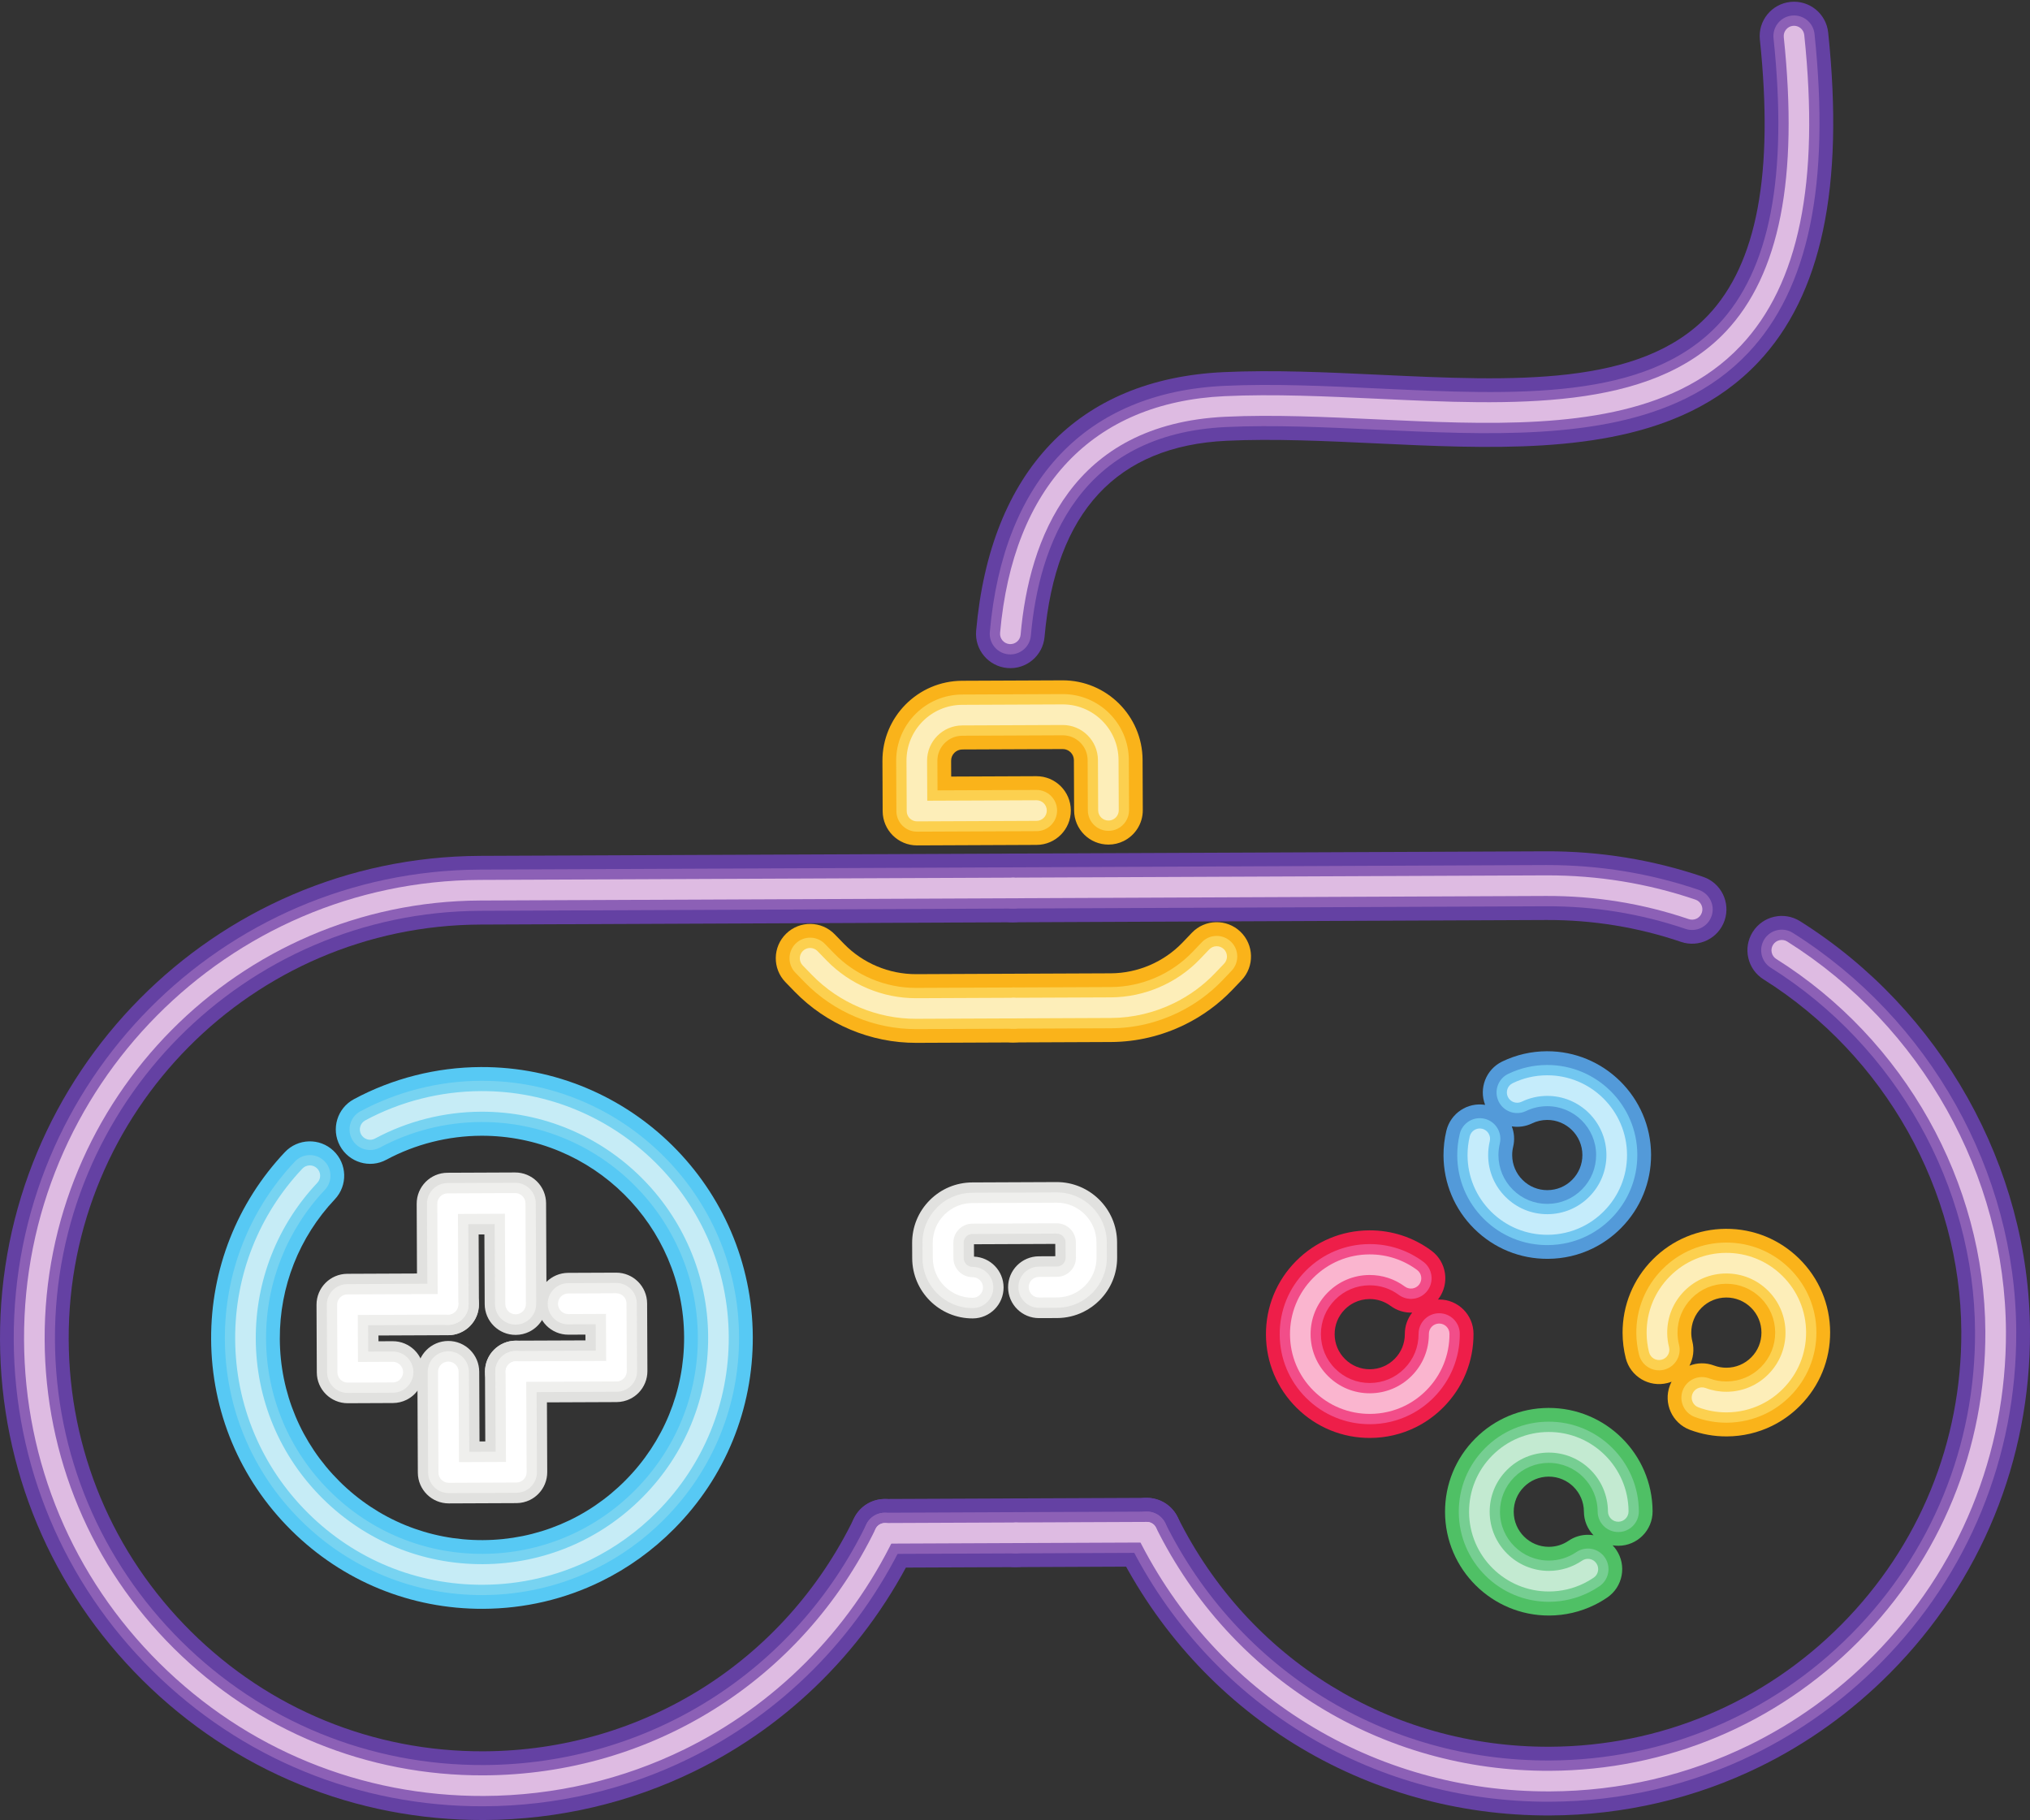 <?xml version="1.0" encoding="UTF-8"?><svg xmlns="http://www.w3.org/2000/svg" xmlns:xlink="http://www.w3.org/1999/xlink" height="1474.2" preserveAspectRatio="xMidYMid meet" version="1.0" viewBox="0.0 -1.4 1644.5 1474.2" width="1644.5" zoomAndPan="magnify"><rect x="0.0" y="-1.4" width="1644.5" height="1474.2" fill="#333333" stroke="none"/><defs><clipPath id="a"><path d="M 0 689 L 849 689 L 849 1472.738 L 0 1472.738 Z M 0 689"/></clipPath><clipPath id="b"><path d="M 901 740 L 1644.5 740 L 1644.5 1470 L 901 1470 Z M 901 740"/></clipPath></defs><g><g><path d="M 486.906 1279.461 C 457.531 1293.871 425.047 1301.539 391.371 1301.68 C 332.766 1301.93 277.574 1279.352 235.957 1238.078 C 194.34 1196.82 171.281 1141.82 171.031 1083.219 C 170.793 1026.68 192.008 972.902 230.773 931.785 C 241.312 920.609 258.922 920.09 270.102 930.633 C 281.281 941.176 281.801 958.777 271.262 969.961 C 242.328 1000.641 226.492 1040.781 226.676 1082.98 C 226.859 1126.719 244.07 1167.77 275.133 1198.57 C 306.195 1229.371 347.391 1246.23 391.133 1246.039 C 434.875 1245.852 475.938 1228.648 506.727 1197.578 C 537.523 1166.52 554.383 1125.32 554.195 1081.578 C 553.812 991.281 480.031 918.129 389.738 918.516 C 362.953 918.633 336.465 925.355 313.023 937.918 C 299.594 945.273 282.621 940.117 275.348 926.59 C 268.074 913.055 273.145 896.184 286.684 888.91 C 318.082 872.008 353.633 863.031 389.496 862.875 C 510.477 862.359 609.32 960.363 609.836 1081.34 C 610.09 1139.941 587.5 1195.141 546.238 1236.762 C 528.688 1254.461 508.648 1268.809 486.906 1279.461" fill="#57c9f4"/></g><g><path d="M 482.012 1269.461 C 454.129 1283.129 423.289 1290.41 391.324 1290.551 C 335.691 1290.789 283.301 1269.352 243.793 1230.18 C 204.285 1191.012 182.398 1138.801 182.164 1083.172 C 181.934 1029.5 202.07 978.449 238.871 939.426 C 245.188 932.707 255.762 932.406 262.469 938.73 C 269.176 945.055 269.488 955.617 263.164 962.324 C 232.266 995.094 215.355 1037.961 215.543 1083.02 C 215.746 1129.738 234.125 1173.578 267.297 1206.469 C 300.473 1239.371 344.469 1257.371 391.18 1257.172 C 437.898 1256.961 481.742 1238.59 514.629 1205.41 C 547.52 1172.238 565.523 1128.25 565.324 1081.531 C 564.91 985.098 486.121 906.977 389.688 907.387 C 361.086 907.508 332.703 914.66 307.758 928.117 C 299.59 932.383 289.512 929.438 285.148 921.32 C 280.781 913.195 283.828 903.078 291.949 898.711 C 321.789 882.703 355.496 874.148 389.547 874.004 C 504.387 873.512 598.219 966.547 598.707 1081.379 C 598.945 1137.02 577.508 1189.422 538.336 1228.922 C 521.676 1245.719 502.648 1259.34 482.012 1269.461" fill="#77d3f1"/></g><g><path d="M 478.344 1261.961 C 451.574 1275.078 421.973 1282.07 391.289 1282.199 C 337.887 1282.43 287.594 1261.852 249.668 1224.25 C 211.746 1186.648 190.734 1136.539 190.508 1083.129 C 190.289 1031.621 209.621 982.609 244.945 945.148 C 248.094 941.797 253.383 941.641 256.742 944.801 C 260.098 947.965 260.254 953.246 257.09 956.602 C 224.715 990.934 207 1035.852 207.199 1083.059 C 207.41 1132 226.664 1177.941 261.422 1212.398 C 296.18 1246.859 342.273 1265.719 391.215 1265.512 C 440.156 1265.301 486.098 1246.051 520.555 1211.289 C 555.02 1176.539 573.879 1130.441 573.672 1081.488 C 573.238 980.461 490.688 898.613 389.652 899.039 C 359.684 899.172 329.984 906.703 303.805 920.766 C 299.809 923 294.688 921.43 292.5 917.363 C 290.32 913.309 291.844 908.246 295.902 906.062 C 324.516 890.648 356.898 882.492 389.582 882.352 C 499.82 881.883 589.895 971.188 590.359 1081.422 C 590.594 1134.828 570.012 1185.121 532.41 1223.051 C 516.418 1239.18 498.152 1252.25 478.344 1261.961" fill="#c6ecf6"/></g><g><path d="M 428.695 1077.281 C 425.406 1078.891 421.707 1079.809 417.797 1079.82 C 403.969 1079.879 392.711 1068.719 392.652 1054.891 L 392.414 998.438 L 387.742 998.461 L 387.98 1054.922 C 388.043 1068.738 376.879 1080 363.051 1080.059 C 349.223 1080.121 337.965 1068.949 337.906 1055.129 L 337.559 973.633 C 337.5 959.809 348.66 948.551 362.488 948.488 L 417.238 948.254 C 423.879 948.227 430.258 950.832 434.973 955.512 C 439.691 960.188 442.355 966.543 442.383 973.188 L 442.73 1054.68 C 442.773 1064.602 437.043 1073.191 428.695 1077.281" fill="#e1e1df"/></g><g><path d="M 429.297 1213.52 C 425.93 1215.172 422.199 1216.051 418.379 1216.07 L 363.629 1216.301 C 349.805 1216.359 338.547 1205.199 338.488 1191.371 L 338.141 1109.871 C 338.078 1096.051 349.254 1084.789 363.07 1084.73 C 376.898 1084.672 388.156 1095.828 388.219 1109.66 L 388.457 1166.121 L 393.129 1166.102 L 392.887 1109.641 C 392.824 1095.809 403.988 1084.559 417.82 1084.5 C 431.648 1084.43 442.906 1095.602 442.965 1109.43 L 443.312 1190.93 C 443.34 1197.57 440.73 1203.949 436.055 1208.66 C 434.07 1210.672 431.781 1212.301 429.297 1213.52" fill="#e1e1df"/></g><g><path d="M 510.445 1131.672 C 507.078 1133.32 503.352 1134.211 499.527 1134.23 L 418.031 1134.57 C 404.203 1134.629 392.945 1123.469 392.887 1109.641 C 392.824 1095.809 403.988 1084.559 417.82 1084.488 L 474.281 1084.262 L 474.258 1079.578 L 460.484 1079.641 C 446.656 1079.699 435.402 1068.539 435.344 1054.711 C 435.285 1040.879 446.445 1029.629 460.277 1029.559 L 499.086 1029.398 C 512.91 1029.352 524.168 1040.512 524.227 1054.328 L 524.465 1109.078 C 524.492 1115.719 521.883 1122.102 517.207 1126.82 C 515.223 1128.82 512.934 1130.449 510.445 1131.672" fill="#e1e1df"/></g><g><path d="M 329.211 1132.461 C 325.922 1134.07 322.223 1134.98 318.312 1135 L 281.789 1135.16 C 267.961 1135.219 256.703 1124.051 256.645 1110.219 L 256.41 1055.469 C 256.352 1041.648 267.516 1030.391 281.344 1030.328 L 362.836 1029.98 C 376.664 1029.922 387.922 1041.09 387.98 1054.922 C 388.043 1068.738 376.879 1080 363.051 1080.059 L 306.594 1080.301 L 306.617 1084.98 L 318.098 1084.93 C 331.926 1084.859 343.184 1096.031 343.242 1109.859 C 343.285 1119.77 337.559 1128.371 329.211 1132.461" fill="#e1e1df"/></g><g><path d="M 425.031 1069.781 C 422.836 1070.859 420.371 1071.469 417.762 1071.48 C 408.543 1071.52 401.035 1064.078 401 1054.859 L 400.723 990.055 L 379.359 990.145 L 379.633 1054.949 C 379.672 1064.172 372.234 1071.68 363.012 1071.711 C 353.797 1071.75 346.289 1064.309 346.254 1055.09 L 345.906 973.598 C 345.867 964.379 353.305 956.871 362.527 956.836 L 417.273 956.598 C 421.699 956.578 425.953 958.316 429.098 961.434 C 432.242 964.555 434.016 968.789 434.035 973.219 L 434.383 1054.711 C 434.41 1061.328 430.594 1067.059 425.031 1069.781" fill="#efefed"/></g><g><path d="M 425.621 1206.02 C 423.379 1207.121 420.895 1207.711 418.344 1207.719 L 363.594 1207.949 C 354.379 1208 346.871 1200.551 346.836 1191.34 L 346.488 1109.84 C 346.449 1100.621 353.883 1093.109 363.109 1093.078 C 372.324 1093.039 379.832 1100.48 379.867 1109.699 L 380.145 1174.5 L 401.512 1174.41 L 401.234 1109.609 C 401.195 1100.379 408.633 1092.871 417.855 1092.84 C 427.074 1092.801 434.578 1100.238 434.617 1109.461 L 434.965 1190.961 C 434.984 1195.391 433.242 1199.641 430.125 1202.781 C 428.805 1204.121 427.277 1205.211 425.621 1206.02" fill="#efefed"/></g><g><path d="M 506.773 1124.18 C 504.527 1125.281 502.043 1125.871 499.496 1125.879 L 417.996 1126.219 C 408.777 1126.262 401.273 1118.82 401.234 1109.602 C 401.195 1100.379 408.633 1092.871 417.855 1092.84 L 482.66 1092.57 L 482.566 1071.199 L 460.453 1071.289 C 451.234 1071.328 443.727 1063.891 443.688 1054.672 C 443.652 1045.449 451.098 1037.941 460.312 1037.91 L 499.117 1037.75 C 508.336 1037.711 515.844 1045.148 515.879 1054.371 L 516.113 1109.121 C 516.133 1113.539 514.395 1117.789 511.277 1120.941 C 509.957 1122.281 508.43 1123.359 506.773 1124.18" fill="#efefed"/></g><g><path d="M 325.547 1124.961 C 323.352 1126.039 320.887 1126.648 318.277 1126.648 L 281.754 1126.809 C 272.535 1126.852 265.027 1119.41 264.992 1110.191 L 264.758 1055.441 C 264.719 1046.219 272.16 1038.711 281.379 1038.68 L 362.871 1038.328 C 372.09 1038.289 379.598 1045.73 379.633 1054.949 C 379.68 1064.172 372.234 1071.68 363.012 1071.711 L 298.215 1071.988 L 298.305 1093.352 L 318.137 1093.27 C 327.352 1093.23 334.859 1100.672 334.895 1109.891 C 334.926 1116.5 331.109 1122.23 325.547 1124.961" fill="#efefed"/></g><g><path d="M 421.359 1062.281 C 420.262 1062.82 419.031 1063.129 417.727 1063.129 C 413.117 1063.148 409.363 1059.43 409.344 1054.82 L 409.031 981.676 L 370.98 981.836 L 371.289 1054.98 C 371.309 1059.602 367.586 1063.352 362.98 1063.371 C 358.371 1063.391 354.617 1059.66 354.598 1055.059 L 354.254 973.562 C 354.23 968.949 357.945 965.199 362.562 965.18 L 417.309 964.945 C 419.523 964.938 421.648 965.809 423.223 967.367 C 424.793 968.926 425.684 971.043 425.691 973.254 L 426.035 1054.75 C 426.051 1058.059 424.141 1060.922 421.359 1062.281" fill="#fff"/></g><g><path d="M 421.949 1198.531 C 420.824 1199.078 419.582 1199.371 418.309 1199.379 L 363.559 1199.609 C 358.949 1199.629 355.199 1195.91 355.18 1191.301 L 354.832 1109.801 C 354.812 1105.191 358.539 1101.43 363.141 1101.422 C 367.754 1101.398 371.504 1105.121 371.523 1109.73 L 371.836 1182.879 L 409.895 1182.719 L 409.582 1109.57 C 409.562 1104.949 413.285 1101.199 417.891 1101.191 C 422.5 1101.172 426.254 1104.891 426.27 1109.5 L 426.621 1191 C 426.633 1193.211 425.762 1195.34 424.199 1196.91 C 423.539 1197.578 422.777 1198.121 421.949 1198.531" fill="#fff"/></g><g><path d="M 503.098 1116.68 C 501.977 1117.23 500.73 1117.531 499.461 1117.531 L 417.961 1117.879 C 413.352 1117.898 409.602 1114.18 409.582 1109.57 C 409.562 1104.949 413.285 1101.199 417.891 1101.191 L 491.043 1100.879 L 490.883 1062.82 L 460.414 1062.949 C 455.809 1062.969 452.055 1059.25 452.035 1054.641 C 452.012 1050.02 455.738 1046.262 460.348 1046.262 L 499.156 1046.09 C 503.762 1046.07 507.516 1049.801 507.535 1054.398 L 507.77 1109.148 C 507.781 1111.371 506.91 1113.488 505.352 1115.059 C 504.691 1115.73 503.93 1116.281 503.098 1116.68" fill="#fff"/></g><g><path d="M 321.875 1117.461 C 320.777 1118 319.547 1118.301 318.242 1118.309 L 281.719 1118.461 C 277.109 1118.48 273.355 1114.762 273.336 1110.148 L 273.105 1055.41 C 273.082 1050.789 276.805 1047.031 281.414 1047.02 L 362.906 1046.68 C 367.516 1046.66 371.27 1050.379 371.289 1054.98 C 371.309 1059.602 367.586 1063.352 362.98 1063.371 L 289.832 1063.68 L 289.992 1101.738 L 318.168 1101.621 C 322.777 1101.602 326.531 1105.32 326.551 1109.93 C 326.566 1113.238 324.656 1116.102 321.875 1117.461" fill="#fff"/></g><g><path d="M 1224.699 910.922 C 1226.68 916.016 1227.18 921.738 1225.809 927.453 C 1225.281 929.664 1225.012 931.953 1225.02 934.262 C 1225.059 941.855 1228.051 948.984 1233.441 954.328 C 1238.828 959.676 1245.98 962.602 1253.57 962.57 C 1261.18 962.539 1268.301 959.559 1273.648 954.156 C 1278.988 948.766 1281.922 941.609 1281.891 934.016 C 1281.82 918.34 1269.012 905.641 1253.34 905.707 C 1249.051 905.727 1244.93 906.664 1241.121 908.504 C 1235.82 911.062 1230.102 911.781 1224.699 910.922 Z M 1290.422 1009.699 C 1279.172 1015.219 1266.719 1018.16 1253.809 1018.211 C 1231.359 1018.309 1210.211 1009.66 1194.262 993.844 C 1178.309 978.027 1169.48 956.957 1169.379 934.496 C 1169.359 927.75 1170.129 921.016 1171.699 914.488 C 1175.109 900.258 1188.891 891.223 1203.102 893.496 C 1197.922 880.152 1203.738 864.859 1216.801 858.461 C 1216.852 858.434 1216.91 858.406 1216.969 858.379 C 1228.301 852.922 1240.449 850.121 1253.09 850.066 C 1299.461 849.867 1337.328 887.422 1337.531 933.777 C 1337.621 956.234 1328.969 977.387 1313.16 993.332 C 1306.43 1000.109 1298.75 1005.609 1290.422 1009.699" fill="#539ad9"/></g><g><path d="M 1285.531 999.699 C 1275.762 1004.488 1264.961 1007.031 1253.77 1007.078 C 1234.289 1007.172 1215.93 999.66 1202.102 985.941 C 1188.262 972.223 1180.59 953.934 1180.512 934.449 C 1180.488 928.59 1181.16 922.746 1182.52 917.082 C 1184.672 908.117 1193.68 902.59 1202.641 904.742 C 1211.609 906.891 1217.129 915.895 1214.988 924.863 C 1214.25 927.934 1213.879 931.117 1213.891 934.305 C 1213.941 944.871 1218.102 954.793 1225.602 962.23 C 1233.109 969.676 1243.059 973.742 1253.621 973.699 C 1264.199 973.648 1274.121 969.496 1281.551 961.992 C 1288.988 954.484 1293.059 944.539 1293.02 933.969 C 1292.922 912.156 1275.102 894.484 1253.289 894.578 C 1247.328 894.605 1241.609 895.914 1236.289 898.477 C 1227.988 902.48 1218.012 898.992 1214.012 890.684 C 1210.02 882.418 1213.469 872.488 1221.699 868.453 C 1221.73 868.438 1221.77 868.418 1221.801 868.402 C 1231.621 863.672 1242.172 861.242 1253.141 861.195 C 1293.371 861.023 1326.23 893.602 1326.398 933.824 C 1326.48 953.309 1318.969 971.66 1305.25 985.496 C 1299.422 991.383 1292.762 996.152 1285.531 999.699" fill="#72c7f0"/></g><g><path d="M 1281.859 992.195 C 1273.211 996.434 1263.641 998.691 1253.73 998.734 C 1236.48 998.812 1220.23 992.164 1207.969 980.016 C 1195.719 967.863 1188.93 951.668 1188.859 934.414 C 1188.84 929.223 1189.43 924.047 1190.641 919.023 C 1191.711 914.551 1196.211 911.773 1200.699 912.852 C 1205.18 913.93 1207.941 918.434 1206.871 922.918 C 1205.98 926.641 1205.531 930.484 1205.551 934.344 C 1205.602 947.141 1210.641 959.152 1219.73 968.16 C 1228.809 977.172 1240.859 982.102 1253.66 982.043 C 1266.461 981.988 1278.469 976.957 1287.48 967.867 C 1296.488 958.781 1301.422 946.727 1301.359 933.934 C 1301.25 907.52 1279.672 886.117 1253.25 886.23 C 1246.039 886.266 1239.109 887.855 1232.672 890.961 C 1228.52 892.957 1223.531 891.215 1221.531 887.062 C 1219.531 882.93 1221.262 877.965 1225.371 875.945 C 1225.391 875.938 1225.41 875.93 1225.422 875.922 C 1234.121 871.73 1243.461 869.586 1253.18 869.539 C 1288.801 869.391 1317.898 898.242 1318.051 933.859 C 1318.129 951.117 1311.48 967.371 1299.328 979.621 C 1294.16 984.836 1288.262 989.059 1281.859 992.195" fill="#c5ecfb"/></g><g><path d="M 1274.121 1244.551 C 1279.449 1241.941 1285.328 1241.18 1290.922 1242.109 C 1286.121 1237.141 1283.148 1230.379 1283.121 1222.922 C 1283.051 1207.238 1270.25 1194.539 1254.57 1194.609 C 1246.969 1194.641 1239.84 1197.621 1234.5 1203.02 C 1229.148 1208.41 1226.219 1215.57 1226.262 1223.16 C 1226.32 1238.84 1239.129 1251.539 1254.809 1251.469 C 1260.512 1251.449 1266.012 1249.75 1270.672 1246.57 C 1271.789 1245.809 1272.941 1245.129 1274.121 1244.551 Z M 1291.641 1298.578 C 1280.301 1304.141 1267.852 1307.059 1255.051 1307.121 C 1208.691 1307.309 1170.809 1269.762 1170.621 1223.398 C 1170.52 1200.941 1179.172 1179.789 1194.988 1163.852 C 1210.801 1147.91 1231.891 1139.07 1254.328 1138.969 C 1300.691 1138.77 1338.57 1176.328 1338.762 1222.68 C 1338.828 1238.059 1326.41 1250.559 1311.059 1250.621 C 1309.469 1250.629 1307.898 1250.5 1306.379 1250.25 C 1307.441 1251.359 1308.43 1252.57 1309.328 1253.891 C 1317.98 1266.578 1314.699 1283.891 1302.012 1292.539 C 1298.68 1294.809 1295.219 1296.828 1291.641 1298.578" fill="#4fc065"/></g><g><path d="M 1286.75 1288.578 C 1276.91 1293.398 1266.109 1295.941 1255 1295.988 C 1214.781 1296.16 1181.922 1263.578 1181.75 1223.359 C 1181.66 1203.871 1189.172 1185.52 1202.891 1171.68 C 1216.609 1157.84 1234.891 1150.18 1254.379 1150.102 C 1294.602 1149.93 1327.461 1182.512 1327.629 1222.73 C 1327.68 1231.949 1320.238 1239.469 1311.012 1239.488 C 1301.789 1239.531 1294.289 1232.09 1294.25 1222.871 C 1294.16 1201.059 1276.328 1183.391 1254.52 1183.48 C 1243.961 1183.531 1234.039 1187.68 1226.602 1195.18 C 1219.16 1202.691 1215.078 1212.641 1215.129 1223.211 C 1215.219 1245.02 1233.039 1262.691 1254.859 1262.602 C 1262.781 1262.57 1270.41 1260.199 1276.941 1255.762 C 1284.551 1250.59 1294.941 1252.531 1300.129 1260.148 C 1305.32 1267.77 1303.359 1278.16 1295.738 1283.352 C 1292.852 1285.309 1289.852 1287.059 1286.75 1288.578" fill="#76ce92"/></g><g><path d="M 1283.078 1281.078 C 1274.371 1285.352 1264.801 1287.602 1254.961 1287.641 C 1219.34 1287.789 1190.238 1258.941 1190.09 1223.32 C 1190.02 1206.059 1196.672 1189.809 1208.82 1177.559 C 1220.961 1165.301 1237.16 1158.52 1254.422 1158.441 C 1290.031 1158.289 1319.129 1187.148 1319.289 1222.762 C 1319.309 1227.379 1315.57 1231.129 1310.98 1231.148 C 1306.371 1231.172 1302.621 1227.441 1302.602 1222.84 C 1302.48 1196.422 1280.898 1175.02 1254.48 1175.141 C 1241.699 1175.199 1229.691 1180.23 1220.672 1189.309 C 1211.66 1198.398 1206.73 1210.449 1206.781 1223.25 C 1206.898 1249.66 1228.48 1271.059 1254.891 1270.949 C 1264.488 1270.898 1273.73 1268.02 1281.641 1262.66 C 1285.461 1260.031 1290.641 1261.039 1293.238 1264.852 C 1295.828 1268.66 1294.852 1273.859 1291.039 1276.449 C 1288.488 1278.191 1285.828 1279.738 1283.078 1281.078" fill="#c3ead1"/></g><g><path d="M 1368.621 1104.762 C 1374.801 1102.34 1381.859 1102.109 1388.559 1104.621 C 1391.762 1105.82 1395.148 1106.422 1398.629 1106.398 C 1406.238 1106.371 1413.371 1103.371 1418.719 1097.988 C 1424.059 1092.602 1426.988 1085.449 1426.949 1077.852 C 1426.922 1070.25 1423.941 1063.129 1418.539 1057.789 C 1413.148 1052.441 1406 1049.512 1398.398 1049.539 C 1390.801 1049.57 1383.68 1052.551 1378.328 1057.949 C 1372.98 1063.34 1370.059 1070.5 1370.09 1078.09 C 1370.102 1080.441 1370.391 1082.77 1370.961 1085 C 1372.711 1091.922 1371.699 1098.898 1368.621 1104.762 Z M 1435.488 1153.531 C 1424.23 1159.051 1411.789 1161.988 1398.879 1162.039 C 1388.621 1162.09 1378.559 1160.301 1369 1156.711 C 1354.621 1151.309 1347.34 1135.27 1352.73 1120.879 C 1353.141 1119.789 1353.621 1118.738 1354.141 1117.738 C 1353.07 1118.16 1351.969 1118.512 1350.828 1118.801 C 1335.941 1122.578 1320.801 1113.559 1317.02 1098.672 C 1315.352 1092.059 1314.48 1085.219 1314.449 1078.34 C 1314.352 1055.871 1323.012 1034.719 1338.82 1018.781 C 1354.641 1002.828 1375.719 993.996 1398.16 993.898 C 1420.621 993.805 1441.77 1002.461 1457.719 1018.27 C 1473.66 1034.078 1482.5 1055.16 1482.59 1077.609 C 1482.691 1100.07 1474.039 1121.219 1458.23 1137.16 C 1451.5 1143.949 1443.82 1149.449 1435.488 1153.531" fill="#fab31a"/></g><g><path d="M 1097.121 1053.66 C 1094.301 1055.039 1091.699 1056.891 1089.43 1059.191 C 1084.078 1064.578 1081.16 1071.73 1081.191 1079.328 C 1081.219 1086.93 1084.211 1094.051 1089.602 1099.391 C 1095 1104.738 1102.148 1107.672 1109.738 1107.641 C 1117.34 1107.609 1124.461 1104.621 1129.809 1099.23 C 1135.16 1093.84 1138.078 1086.68 1138.051 1079.09 C 1138.02 1072.551 1140.262 1066.531 1144.012 1061.762 C 1137.941 1061.969 1131.762 1060.211 1126.5 1056.32 C 1121.559 1052.672 1115.68 1050.75 1109.5 1050.781 C 1105.141 1050.789 1100.93 1051.789 1097.121 1053.66 Z M 1146.59 1154.77 C 1135.328 1160.289 1122.879 1163.219 1109.98 1163.281 C 1087.52 1163.371 1066.371 1154.719 1050.422 1138.91 C 1034.48 1123.09 1025.641 1102.02 1025.551 1079.57 C 1025.449 1057.109 1034.109 1035.961 1049.922 1020.012 C 1065.738 1004.07 1086.809 995.234 1109.262 995.137 C 1127.531 995.059 1144.93 1000.738 1159.578 1011.59 C 1171.941 1020.719 1174.539 1038.141 1165.41 1050.5 C 1165.238 1050.719 1165.07 1050.941 1164.898 1051.16 C 1165.18 1051.148 1165.469 1051.148 1165.75 1051.148 C 1181.121 1051.078 1193.621 1063.48 1193.691 1078.852 C 1193.789 1101.301 1185.141 1122.449 1169.32 1138.398 C 1162.602 1145.18 1154.922 1150.68 1146.59 1154.77" fill="#ee1e49"/></g><g><path d="M 1141.699 1144.77 C 1131.93 1149.551 1121.129 1152.102 1109.93 1152.148 C 1090.449 1152.23 1072.102 1144.719 1058.262 1131.012 C 1044.422 1117.289 1036.762 1099 1036.68 1079.52 C 1036.59 1060.039 1044.102 1041.691 1057.82 1027.852 C 1071.531 1014.012 1089.82 1006.352 1109.309 1006.262 C 1125.16 1006.191 1140.262 1011.129 1152.969 1020.531 C 1160.379 1026.02 1161.941 1036.469 1156.461 1043.879 C 1151 1051.301 1140.531 1052.859 1133.109 1047.371 C 1126.23 1042.281 1118.051 1039.609 1109.449 1039.648 C 1098.891 1039.691 1088.98 1043.852 1081.531 1051.352 C 1074.09 1058.859 1070.012 1068.809 1070.059 1079.371 C 1070.109 1089.941 1074.262 1099.859 1081.77 1107.301 C 1089.27 1114.738 1099.219 1118.809 1109.789 1118.77 C 1120.359 1118.73 1130.281 1114.57 1137.719 1107.059 C 1145.148 1099.559 1149.23 1089.609 1149.18 1079.039 C 1149.141 1069.82 1156.59 1062.301 1165.801 1062.281 C 1175.02 1062.23 1182.531 1069.68 1182.559 1078.891 C 1182.648 1098.379 1175.141 1116.73 1161.422 1130.57 C 1155.59 1136.449 1148.922 1141.219 1141.699 1144.77" fill="#f24d89"/></g><g><path d="M 1138.031 1137.262 C 1129.379 1141.5 1119.809 1143.762 1109.898 1143.801 C 1092.641 1143.879 1076.391 1137.23 1064.141 1125.078 C 1051.879 1112.93 1045.102 1096.738 1045.02 1079.48 C 1044.949 1062.23 1051.602 1045.98 1063.75 1033.719 C 1075.891 1021.469 1092.09 1014.68 1109.352 1014.609 C 1123.379 1014.551 1136.75 1018.922 1148 1027.238 C 1151.711 1029.98 1152.488 1035.211 1149.75 1038.922 C 1147 1042.621 1141.781 1043.398 1138.078 1040.66 C 1129.738 1034.5 1119.82 1031.262 1109.422 1031.301 C 1096.621 1031.359 1084.621 1036.398 1075.602 1045.48 C 1066.59 1054.559 1061.66 1066.621 1061.711 1079.41 C 1061.77 1092.211 1066.801 1104.211 1075.891 1113.23 C 1084.98 1122.238 1097.031 1127.172 1109.82 1127.109 C 1122.629 1127.051 1134.641 1122.031 1143.641 1112.941 C 1152.648 1103.852 1157.578 1091.801 1157.531 1079 C 1157.512 1074.391 1161.23 1070.641 1165.84 1070.621 C 1170.449 1070.602 1174.199 1074.32 1174.219 1078.93 C 1174.289 1096.191 1167.641 1112.43 1155.488 1124.691 C 1150.328 1129.898 1144.43 1134.129 1138.031 1137.262" fill="#fab5cf"/></g><g><path d="M 877.602 1061.219 C 871.055 1064.43 863.812 1066.141 856.309 1066.172 L 841.789 1066.23 C 827.961 1066.289 816.707 1055.121 816.648 1041.301 C 816.594 1027.469 827.754 1016.211 841.586 1016.16 L 854.914 1016.102 L 854.871 1006.121 L 789.008 1006.398 L 789.051 1016.41 C 802.328 1016.969 812.953 1027.891 813.008 1041.32 C 813.066 1055.148 801.914 1066.398 788.074 1066.469 C 761.121 1066.578 739.094 1044.738 738.977 1017.789 L 738.926 1005.43 C 738.867 992.371 743.902 980.07 753.094 970.797 C 762.289 961.527 774.543 956.379 787.609 956.328 L 855.84 956.035 C 882.797 955.926 904.82 977.762 904.941 1004.719 L 904.992 1017.078 C 905.051 1030.129 900.016 1042.43 890.82 1051.711 C 886.91 1055.648 882.445 1058.852 877.602 1061.219" fill="#e1e1df"/></g><g><path d="M 873.93 1053.719 C 868.5 1056.379 862.496 1057.801 856.273 1057.828 L 841.758 1057.891 C 832.535 1057.922 825.035 1050.48 824.996 1041.262 C 824.961 1032.051 832.402 1024.551 841.621 1024.5 L 856.137 1024.441 C 858.715 1024.441 860.406 1023.109 861.188 1022.32 C 861.965 1021.539 863.273 1019.828 863.262 1017.262 L 863.211 1004.898 C 863.191 1000.949 859.965 997.75 856.016 997.766 L 787.785 998.059 C 785.207 998.074 783.516 999.391 782.73 1000.18 C 781.949 1000.969 780.645 1002.672 780.652 1005.25 L 780.707 1017.609 C 780.727 1021.551 783.949 1024.75 787.898 1024.738 C 797.117 1024.699 804.625 1032.141 804.664 1041.359 C 804.699 1050.578 797.262 1058.09 788.039 1058.121 C 765.688 1058.219 747.422 1040.109 747.324 1017.75 L 747.273 1005.398 C 747.223 994.562 751.398 984.367 759.023 976.672 C 766.648 968.98 776.812 964.719 787.645 964.676 L 855.875 964.383 C 878.227 964.285 896.492 982.398 896.598 1004.75 L 896.645 1017.121 C 896.691 1027.941 892.52 1038.141 884.891 1045.828 C 881.652 1049.102 877.945 1051.75 873.93 1053.719" fill="#efefed"/></g><g><path d="M 870.262 1046.219 C 865.945 1048.328 861.18 1049.461 856.238 1049.48 L 841.723 1049.539 C 837.113 1049.559 833.363 1045.84 833.344 1041.23 C 833.316 1036.609 837.043 1032.859 841.652 1032.852 L 856.168 1032.789 C 860.316 1032.77 864.211 1031.148 867.109 1028.199 C 870.031 1025.262 871.629 1021.359 871.609 1017.219 L 871.559 1004.859 C 871.516 996.312 864.531 989.387 855.98 989.422 L 787.75 989.711 C 783.605 989.727 779.723 991.352 776.805 994.301 C 773.887 997.246 772.293 1001.141 772.309 1005.289 L 772.363 1017.641 C 772.398 1026.191 779.387 1033.121 787.938 1033.078 C 792.543 1033.059 796.297 1036.781 796.316 1041.391 C 796.34 1046.012 792.609 1049.762 788.004 1049.77 C 770.254 1049.852 755.746 1035.469 755.672 1017.711 L 755.617 1005.359 C 755.578 996.758 758.895 988.656 764.949 982.547 C 771.004 976.449 779.074 973.059 787.68 973.02 L 855.91 972.727 C 873.66 972.656 888.168 987.039 888.246 1004.789 L 888.301 1017.148 C 888.336 1025.75 885.023 1033.852 878.969 1039.949 C 876.391 1042.551 873.449 1044.66 870.262 1046.219" fill="#fff"/></g><g><path d="M 910.184 679.855 C 906.523 681.652 902.418 682.664 898.07 682.684 C 882.707 682.75 870.199 670.344 870.133 654.98 L 869.961 614.293 C 869.938 609.309 865.863 605.273 860.883 605.297 L 779.598 605.645 C 774.559 605.664 770.484 609.738 770.508 614.719 L 770.562 627.586 L 839.539 627.293 C 854.906 627.227 867.414 639.633 867.477 654.996 C 867.543 670.363 855.133 682.867 839.777 682.934 L 742.984 683.348 C 727.617 683.41 715.109 671.008 715.043 655.645 L 714.867 614.957 C 714.719 579.297 743.652 550.16 779.359 550.004 L 860.645 549.652 C 896.309 549.504 925.445 578.395 925.602 614.055 L 925.773 654.742 C 925.82 665.766 919.453 675.312 910.184 679.855" fill="#fab31a"/></g><g><path d="M 833.352 840.102 C 829.695 841.895 825.586 842.906 821.238 842.93 L 742.406 843.266 C 705.461 843.422 669.504 828.312 643.758 801.805 L 636.316 794.141 C 625.613 783.121 625.867 765.508 636.891 754.805 C 647.91 744.082 665.527 744.359 676.23 755.379 L 683.672 763.039 C 698.938 778.758 720.262 787.719 742.168 787.625 L 821 787.285 C 836.363 787.223 848.875 799.625 848.941 814.988 C 848.988 826.008 842.621 835.559 833.352 840.102" fill="#fab31a"/></g><g><path d="M 959.703 828.551 C 941.27 837.59 920.848 842.504 900.074 842.594 L 821.238 842.93 C 805.871 842.992 793.367 830.59 793.301 815.227 C 793.234 799.852 805.652 787.348 821 787.285 L 899.836 786.953 C 921.746 786.855 942.988 777.715 958.121 761.867 L 965.504 754.137 C 976.102 743.016 993.723 742.621 1004.84 753.234 C 1015.949 763.848 1016.352 781.461 1005.738 792.566 L 998.359 800.293 C 987.191 811.988 974.051 821.52 959.703 828.551" fill="#fab31a"/></g><g><path d="M 1430.602 1143.531 C 1420.828 1148.32 1410.031 1150.871 1398.828 1150.922 C 1389.93 1150.961 1381.199 1149.398 1372.91 1146.289 C 1364.281 1143.051 1359.91 1133.43 1363.16 1124.801 C 1366.391 1116.16 1376.02 1111.801 1384.648 1115.039 C 1389.121 1116.719 1393.84 1117.551 1398.68 1117.531 C 1409.262 1117.488 1419.18 1113.328 1426.621 1105.828 C 1434.059 1098.32 1438.129 1088.371 1438.078 1077.801 C 1438.039 1067.238 1433.879 1057.32 1426.379 1049.879 C 1418.871 1042.441 1408.922 1038.371 1398.352 1038.41 C 1387.789 1038.449 1377.879 1042.609 1370.43 1050.121 C 1362.988 1057.621 1358.922 1067.57 1358.961 1078.141 C 1358.98 1081.398 1359.379 1084.629 1360.172 1087.73 C 1362.43 1096.672 1357.039 1105.738 1348.09 1108.012 C 1339.16 1110.281 1330.07 1104.871 1327.809 1095.93 C 1326.359 1090.199 1325.609 1084.262 1325.578 1078.289 C 1325.488 1058.801 1333 1040.449 1346.719 1026.609 C 1360.441 1012.77 1378.73 1005.121 1398.211 1005.031 C 1417.699 1004.949 1436.051 1012.449 1449.879 1026.172 C 1463.719 1039.891 1471.391 1058.172 1471.469 1077.66 C 1471.551 1097.141 1464.039 1115.488 1450.32 1129.328 C 1444.488 1135.219 1437.828 1139.988 1430.602 1143.531" fill="#fcd04f"/></g><g><path d="M 905.293 669.859 C 903.098 670.938 900.633 671.547 898.023 671.555 C 888.805 671.598 881.301 664.152 881.262 654.938 L 881.09 614.246 C 881.039 603.129 871.953 594.121 860.836 594.164 L 779.551 594.516 C 768.387 594.566 759.34 603.652 759.383 614.77 L 759.484 638.762 L 839.59 638.422 C 848.805 638.383 856.312 645.824 856.348 655.039 C 856.387 664.262 848.953 671.773 839.727 671.805 L 742.934 672.219 C 733.719 672.258 726.211 664.812 726.172 655.598 L 725.996 614.91 C 725.875 585.383 749.828 561.266 779.41 561.133 L 860.691 560.781 C 890.223 560.656 914.348 584.574 914.473 614.102 L 914.645 654.789 C 914.676 661.402 910.855 667.137 905.293 669.859" fill="#fcd04f"/></g><g><path d="M 828.461 830.105 C 826.266 831.18 823.801 831.789 821.191 831.801 L 742.359 832.137 C 708.422 832.285 675.391 818.398 651.738 794.055 L 644.297 786.391 C 637.875 779.777 638.031 769.211 644.645 762.785 C 651.27 756.359 661.824 756.523 668.246 763.129 L 675.688 770.789 C 693.051 788.672 717.301 798.859 742.219 798.754 L 821.051 798.414 C 830.266 798.375 837.773 805.816 837.809 815.035 C 837.84 821.645 834.023 827.379 828.461 830.105" fill="#fcd04f"/></g><g><path d="M 954.801 818.566 C 937.867 826.867 919.113 831.387 900.023 831.465 L 821.191 831.801 C 811.973 831.84 804.469 824.395 804.426 815.176 C 804.391 805.965 811.828 798.445 821.051 798.414 L 899.887 798.082 C 924.801 797.977 948.965 787.578 966.168 769.551 L 973.551 761.824 C 979.918 755.156 990.484 754.914 997.148 761.281 C 1003.82 767.652 1004.059 778.215 997.691 784.883 L 990.309 792.609 C 980.051 803.352 967.98 812.105 954.801 818.566" fill="#fcd04f"/></g><g><path d="M 1426.93 1136.031 C 1418.281 1140.27 1408.711 1142.531 1398.801 1142.57 C 1390.91 1142.609 1383.18 1141.23 1375.852 1138.48 C 1371.531 1136.859 1369.352 1132.039 1370.969 1127.73 C 1372.59 1123.422 1377.41 1121.238 1381.711 1122.852 C 1387.141 1124.891 1392.859 1125.91 1398.719 1125.879 C 1411.531 1125.82 1423.539 1120.789 1432.539 1111.699 C 1441.551 1102.609 1446.488 1090.559 1446.43 1077.77 C 1446.371 1064.969 1441.34 1052.961 1432.25 1043.949 C 1423.172 1034.941 1411.121 1030.012 1398.32 1030.07 C 1385.531 1030.129 1373.52 1035.148 1364.5 1044.238 C 1355.488 1053.328 1350.559 1065.379 1350.609 1078.18 C 1350.629 1082.109 1351.129 1086.02 1352.078 1089.781 C 1353.219 1094.25 1350.531 1098.809 1346.039 1099.922 C 1341.57 1101.051 1337.031 1098.352 1335.898 1093.891 C 1334.609 1088.809 1333.949 1083.551 1333.922 1078.25 C 1333.852 1060.988 1340.5 1044.738 1352.648 1032.488 C 1364.789 1020.23 1380.988 1013.449 1398.25 1013.371 C 1415.5 1013.301 1431.75 1019.949 1444.012 1032.102 C 1456.262 1044.25 1463.051 1060.441 1463.121 1077.691 C 1463.199 1094.949 1456.551 1111.199 1444.398 1123.449 C 1439.23 1128.672 1433.328 1132.891 1426.93 1136.031" fill="#fdeeb9"/></g><g><path d="M 901.621 662.359 C 900.523 662.898 899.293 663.207 897.988 663.207 C 893.379 663.23 889.629 659.508 889.609 654.898 L 889.434 614.211 C 889.367 598.492 876.52 585.758 860.797 585.82 L 779.516 586.168 C 763.742 586.234 750.969 599.082 751.031 614.801 L 751.172 647.145 L 839.621 646.77 C 844.23 646.746 847.984 650.469 848.004 655.078 C 848.023 659.691 844.297 663.449 839.695 663.457 L 742.898 663.871 C 738.289 663.891 734.539 660.168 734.52 655.562 L 734.344 614.871 C 734.238 589.949 754.473 569.574 779.441 569.477 L 860.727 569.129 C 885.652 569.023 906.016 589.215 906.125 614.137 L 906.301 654.828 C 906.312 658.137 904.402 660.996 901.621 662.359" fill="#fdeeb9"/></g><g><path d="M 824.789 822.602 C 823.691 823.141 822.461 823.449 821.156 823.453 L 742.324 823.789 C 710.641 823.93 679.805 810.969 657.727 788.238 L 650.285 780.574 C 647.074 777.266 647.148 771.984 650.457 768.773 C 653.734 765.555 659.043 765.637 662.262 768.945 L 669.699 776.605 C 688.633 796.102 715.078 807.215 742.25 807.102 L 821.082 806.762 C 825.695 806.742 829.445 810.465 829.465 815.07 C 829.48 818.379 827.57 821.238 824.789 822.602" fill="#fdeeb9"/></g><g><path d="M 951.121 811.082 C 935.316 818.828 917.809 823.043 899.992 823.117 L 821.156 823.453 C 816.547 823.473 812.793 819.75 812.773 815.145 C 812.754 810.531 816.48 806.777 821.082 806.762 L 899.918 806.426 C 927.098 806.309 953.441 794.973 972.207 775.316 L 979.586 767.586 C 982.77 764.273 988.051 764.133 991.387 767.32 C 994.719 770.504 994.844 775.785 991.656 779.121 L 984.277 786.848 C 974.699 796.875 963.43 805.051 951.121 811.082" fill="#fdeeb9"/></g><g clip-path="url(#a)"><path d="M 563.051 1433 C 511.027 1458.512 452.902 1472.469 392.129 1472.738 C 287.812 1473.18 189.574 1432.98 115.52 1359.539 C 41.473 1286.109 0.449 1188.238 0.004 1083.949 C -0.914 868.703 173.391 692.828 388.617 691.82 C 388.668 691.816 388.719 691.816 388.766 691.816 L 820.555 689.977 C 835.922 689.914 848.43 702.316 848.496 717.68 C 848.559 733.051 836.156 745.551 820.793 745.621 L 389.141 747.461 C 389.105 747.461 389.066 747.461 389.031 747.461 C 204.402 748.234 54.852 899.09 55.645 1083.711 C 56.027 1173.141 91.207 1257.07 154.699 1320.031 C 218.203 1383.012 302.438 1417.48 391.891 1417.09 C 520.621 1416.551 635.547 1344.23 691.805 1228.379 C 698.512 1214.57 715.16 1208.801 728.98 1215.512 C 742.805 1222.23 748.566 1238.871 741.855 1252.691 C 702.812 1333.09 639.531 1395.512 563.051 1433" fill="#6441a3"/></g><g><path d="M 835.164 1265.078 C 831.504 1266.871 827.398 1267.891 823.051 1267.91 L 716.949 1268.359 C 701.582 1268.422 689.074 1256.02 689.008 1240.66 C 688.945 1225.289 701.348 1212.789 716.711 1212.719 L 822.812 1212.262 C 838.18 1212.199 850.684 1224.602 850.754 1239.969 C 850.801 1250.988 844.434 1260.539 835.164 1265.078" fill="#6441a3"/></g><g clip-path="url(#b)"><path d="M 1425.738 1429.508 C 1373.457 1455.141 1315.656 1468.789 1255.707 1469.051 C 1105.582 1469.691 970.863 1386.52 904.113 1252 C 897.285 1238.23 902.906 1221.539 916.668 1214.707 C 916.707 1214.688 916.75 1214.668 916.793 1214.648 C 930.531 1207.91 947.148 1213.539 953.957 1227.258 C 1011.199 1342.629 1126.738 1413.961 1255.465 1413.398 C 1344.914 1413.02 1428.855 1377.828 1491.832 1314.32 C 1554.777 1250.809 1589.238 1166.59 1588.855 1077.16 C 1588.371 962.988 1526.969 853.656 1428.602 791.832 C 1415.598 783.656 1411.684 766.484 1419.855 753.473 C 1428.047 740.469 1445.207 736.547 1458.215 744.727 C 1572.551 816.594 1643.941 943.883 1644.496 1076.918 C 1644.949 1181.207 1604.758 1279.43 1531.34 1353.488 C 1500.102 1385 1464.438 1410.539 1425.738 1429.508" fill="#6441a3"/></g><g><path d="M 1383.012 760.129 C 1376.629 763.258 1369.059 763.957 1361.809 761.492 C 1326.82 749.605 1290.141 743.641 1252.789 743.77 C 1252.699 743.773 1252.602 743.77 1252.512 743.773 L 820.793 745.621 C 805.43 745.684 792.922 733.281 792.855 717.918 C 792.785 702.551 805.184 690.039 820.555 689.977 L 1252.441 688.129 C 1252.48 688.133 1252.531 688.133 1252.57 688.129 C 1296.102 687.977 1338.871 694.934 1379.711 708.809 C 1394.262 713.754 1402.039 729.551 1397.102 744.102 C 1394.621 751.391 1389.422 756.988 1383.012 760.129" fill="#6441a3"/></g><g><path d="M 941.262 1264.629 C 937.602 1266.422 933.496 1267.441 929.148 1267.449 L 823.051 1267.91 C 807.684 1267.969 795.176 1255.57 795.109 1240.199 C 795.043 1224.828 807.453 1212.328 822.812 1212.262 L 928.91 1211.809 C 944.277 1211.75 956.785 1224.148 956.852 1239.512 C 956.898 1250.531 950.531 1260.078 941.262 1264.629" fill="#6441a3"/></g><g><path d="M 1370.25 331.531 C 1299.07 366.43 1205.531 362.012 1114.391 357.711 C 1073.75 355.789 1031.73 353.809 993.688 355.602 C 904.742 359.801 855.129 413.219 846.195 514.406 C 844.848 529.715 831.344 541.027 816.035 539.672 C 800.73 538.324 789.418 524.824 790.77 509.516 C 802.199 379.969 873.336 305.57 991.07 300.02 C 1031.73 298.109 1075.09 300.148 1117.02 302.129 C 1225.949 307.27 1328.828 312.129 1383.859 253.828 C 1423.371 211.98 1437.051 139 1425.672 30.73 C 1424.059 15.449 1435.16 1.75 1450.43 0.148 C 1465.711 -1.449 1479.398 9.629 1481 24.91 C 1494.18 150.289 1475.641 237.66 1424.32 292.031 C 1408.422 308.859 1390.211 321.75 1370.25 331.531" fill="#6441a3"/></g><g><path d="M 558.133 1423.012 C 507.594 1447.781 451.125 1461.359 392.078 1461.609 C 290.734 1462.039 195.301 1422.98 123.355 1351.641 C 51.418 1280.301 11.566 1185.211 11.133 1083.898 C 10.234 874.773 179.59 703.898 388.715 702.945 C 388.746 702.949 388.781 702.945 388.816 702.945 L 820.605 701.109 C 829.82 701.066 837.328 708.512 837.363 717.727 C 837.406 726.945 829.969 734.461 820.746 734.492 L 389.082 736.328 C 389.051 736.332 389.016 736.332 388.98 736.332 C 198.227 737.141 43.703 893 44.516 1083.75 C 44.91 1176.16 81.258 1262.871 146.863 1327.93 C 212.477 1393 299.516 1428.621 391.938 1428.219 C 524.953 1427.66 643.684 1352.941 701.816 1233.25 C 705.844 1224.941 715.832 1221.512 724.121 1225.52 C 732.414 1229.551 735.871 1239.539 731.844 1247.828 C 693.914 1325.941 632.434 1386.578 558.133 1423.012" fill="#8c60b6"/></g><g><path d="M 830.27 1255.078 C 828.074 1256.16 825.613 1256.77 823.004 1256.781 L 716.898 1257.23 C 707.684 1257.27 700.176 1249.828 700.141 1240.609 C 700.098 1231.391 707.531 1223.879 716.758 1223.852 L 822.859 1223.391 C 832.078 1223.352 839.586 1230.801 839.621 1240.012 C 839.652 1246.621 835.836 1252.359 830.27 1255.078" fill="#8c60b6"/></g><g><path d="M 1420.844 1419.512 C 1370.043 1444.398 1313.883 1457.672 1255.648 1457.922 C 1109.809 1458.539 978.926 1377.75 914.078 1247.051 C 909.98 1238.789 913.352 1228.781 921.609 1224.68 C 930.102 1220.551 939.887 1223.961 943.98 1232.211 C 1003.133 1351.41 1122.5 1425.102 1255.508 1424.531 C 1347.934 1424.141 1434.656 1387.781 1499.715 1322.16 C 1564.766 1256.539 1600.379 1169.52 1599.98 1077.121 C 1599.477 959.172 1536.082 846.25 1434.516 782.418 C 1426.715 777.512 1424.371 767.207 1429.281 759.398 C 1434.184 751.594 1444.488 749.25 1452.285 754.148 C 1563.426 824.012 1632.805 947.707 1633.355 1076.969 C 1633.797 1178.289 1594.758 1273.711 1523.43 1345.66 C 1493.09 1376.262 1458.43 1401.078 1420.844 1419.512" fill="#8c60b6"/></g><g><path d="M 1378.109 750.137 C 1374.281 752.016 1369.738 752.434 1365.391 750.957 C 1329.199 738.656 1291.27 732.496 1252.648 732.645 C 1252.609 732.645 1252.578 732.645 1252.551 732.645 L 820.746 734.492 C 811.527 734.531 804.02 727.09 803.984 717.871 C 803.941 708.652 811.383 701.141 820.605 701.109 L 1252.48 699.262 C 1252.691 699.258 1252.891 699.262 1253.09 699.266 C 1295.57 699.219 1336.781 705.973 1376.129 719.344 C 1384.859 722.312 1389.531 731.793 1386.559 740.523 C 1385.078 744.895 1381.949 748.254 1378.109 750.137" fill="#8c60b6"/></g><g><path d="M 936.371 1254.629 C 934.176 1255.711 931.711 1256.32 929.102 1256.32 L 823.004 1256.781 C 813.785 1256.82 806.277 1249.371 806.242 1240.16 C 806.195 1230.941 813.645 1223.43 822.859 1223.391 L 928.961 1222.941 C 938.18 1222.898 945.684 1230.34 945.723 1239.559 C 945.754 1246.172 941.934 1251.898 936.371 1254.629" fill="#8c60b6"/></g><g><path d="M 1365.461 321.422 C 1296.609 355.172 1204.57 350.82 1114.922 346.602 C 1074.02 344.672 1031.73 342.672 993.164 344.488 C 874.367 350.078 841.637 439.449 835.109 513.426 C 834.301 522.609 826.195 529.391 817.016 528.59 C 807.828 527.781 801.043 519.676 801.855 510.496 C 812.742 387.191 880.113 316.391 991.594 311.141 C 1031.73 309.25 1074.82 311.281 1116.488 313.25 C 1228.039 318.512 1333.422 323.488 1391.949 261.469 C 1433.82 217.121 1448.469 141.262 1436.73 29.57 C 1435.77 20.398 1442.441 12.172 1451.59 11.219 C 1460.762 10.262 1468.969 16.91 1469.941 26.078 C 1482.75 148.031 1465.18 232.531 1416.219 284.391 C 1401.391 300.102 1384.289 312.191 1365.461 321.422" fill="#8c60b6"/></g><g><path d="M 554.441 1415.512 C 505.016 1439.738 449.789 1453.012 392.047 1453.262 C 292.93 1453.68 199.594 1415.488 129.23 1345.711 C 58.879 1275.941 19.902 1182.949 19.48 1083.859 C 18.598 879.328 184.254 712.207 388.785 711.293 C 388.805 711.289 388.828 711.293 388.852 711.293 L 820.637 709.453 C 825.246 709.434 829 713.156 829.02 717.762 C 829.039 722.375 825.312 726.137 820.711 726.145 L 389.02 727.984 C 388.992 727.984 388.969 727.984 388.949 727.984 C 193.586 728.824 35.332 888.434 36.168 1083.789 C 36.574 1178.422 73.797 1267.23 140.984 1333.859 C 208.184 1400.5 297.32 1436.969 391.973 1436.57 C 528.191 1435.98 649.793 1359.48 709.32 1236.891 C 711.34 1232.75 716.324 1231.02 720.477 1233.031 C 724.621 1235.039 726.352 1240.039 724.34 1244.191 C 687.242 1320.578 627.109 1379.891 554.441 1415.512" fill="#debbe2"/></g><g><path d="M 826.602 1247.578 C 825.504 1248.121 824.27 1248.43 822.969 1248.43 L 716.867 1248.879 C 712.258 1248.91 708.504 1245.18 708.484 1240.578 C 708.465 1235.961 712.191 1232.199 716.793 1232.191 L 822.895 1231.738 C 827.504 1231.719 831.258 1235.441 831.277 1240.051 C 831.293 1243.359 829.383 1246.219 826.602 1247.578" fill="#debbe2"/></g><g><path d="M 1417.172 1412 C 1367.5 1436.352 1312.578 1449.328 1255.621 1449.57 C 1112.98 1450.18 984.977 1371.16 921.555 1243.34 C 919.508 1239.211 921.191 1234.199 925.32 1232.16 C 925.332 1232.148 925.344 1232.141 925.355 1232.141 C 929.48 1230.121 934.465 1231.809 936.508 1235.922 C 997.074 1357.988 1119.328 1433.461 1255.551 1432.879 C 1350.211 1432.469 1439.031 1395.238 1505.648 1328.031 C 1572.27 1260.828 1608.73 1171.711 1608.328 1077.078 C 1607.809 956.301 1542.922 840.688 1438.969 775.348 C 1435.059 772.895 1433.891 767.742 1436.34 763.844 C 1438.801 759.938 1443.949 758.758 1447.852 761.215 C 1556.59 829.566 1624.48 950.574 1625.02 1077.012 C 1625.441 1176.102 1587.262 1269.422 1517.5 1339.781 C 1487.828 1369.719 1453.941 1393.98 1417.172 1412" fill="#debbe2"/></g><g><path d="M 1374.43 742.645 C 1372.52 743.582 1370.25 743.793 1368.07 743.051 C 1331.012 730.457 1292.16 724.148 1252.609 724.301 C 1252.59 724.297 1252.57 724.297 1252.539 724.297 L 820.711 726.145 C 816.102 726.164 812.348 722.441 812.328 717.836 C 812.309 713.223 816.039 709.465 820.637 709.453 L 1252.52 707.605 C 1252.629 707.605 1252.738 707.605 1252.859 707.609 C 1294.359 707.512 1334.82 714.121 1373.449 727.25 C 1377.809 728.73 1380.148 733.473 1378.66 737.836 C 1377.922 740.023 1376.359 741.703 1374.43 742.645" fill="#debbe2"/></g><g><path d="M 932.699 1247.129 C 931.602 1247.672 930.371 1247.969 929.066 1247.98 L 822.969 1248.43 C 818.359 1248.449 814.605 1244.73 814.586 1240.121 C 814.562 1235.512 818.289 1231.75 822.895 1231.738 L 928.992 1231.289 C 933.605 1231.27 937.355 1234.988 937.375 1239.602 C 937.391 1242.91 935.48 1245.77 932.699 1247.129" fill="#debbe2"/></g><g><path d="M 1361.852 313.852 C 1294.781 346.73 1203.859 342.441 1115.309 338.262 C 1074.219 336.32 1031.73 334.309 992.77 336.148 C 867.953 342.039 833.621 435.398 826.797 512.695 C 826.391 517.285 822.348 520.691 817.75 520.273 C 813.156 519.867 809.762 515.82 810.168 511.227 C 820.633 392.609 885.211 324.512 991.984 319.48 C 1031.73 317.602 1074.621 319.629 1116.102 321.578 C 1224.621 326.699 1336.852 332 1398.02 267.199 C 1441.66 220.961 1457.039 142.949 1445.031 28.699 C 1444.551 24.109 1447.898 20.012 1452.461 19.52 C 1457.051 19.039 1461.148 22.359 1461.629 26.949 C 1474.18 146.34 1457.34 228.672 1410.16 278.66 C 1396.109 293.539 1379.828 305.031 1361.852 313.852" fill="#debbe2"/></g></g></svg>